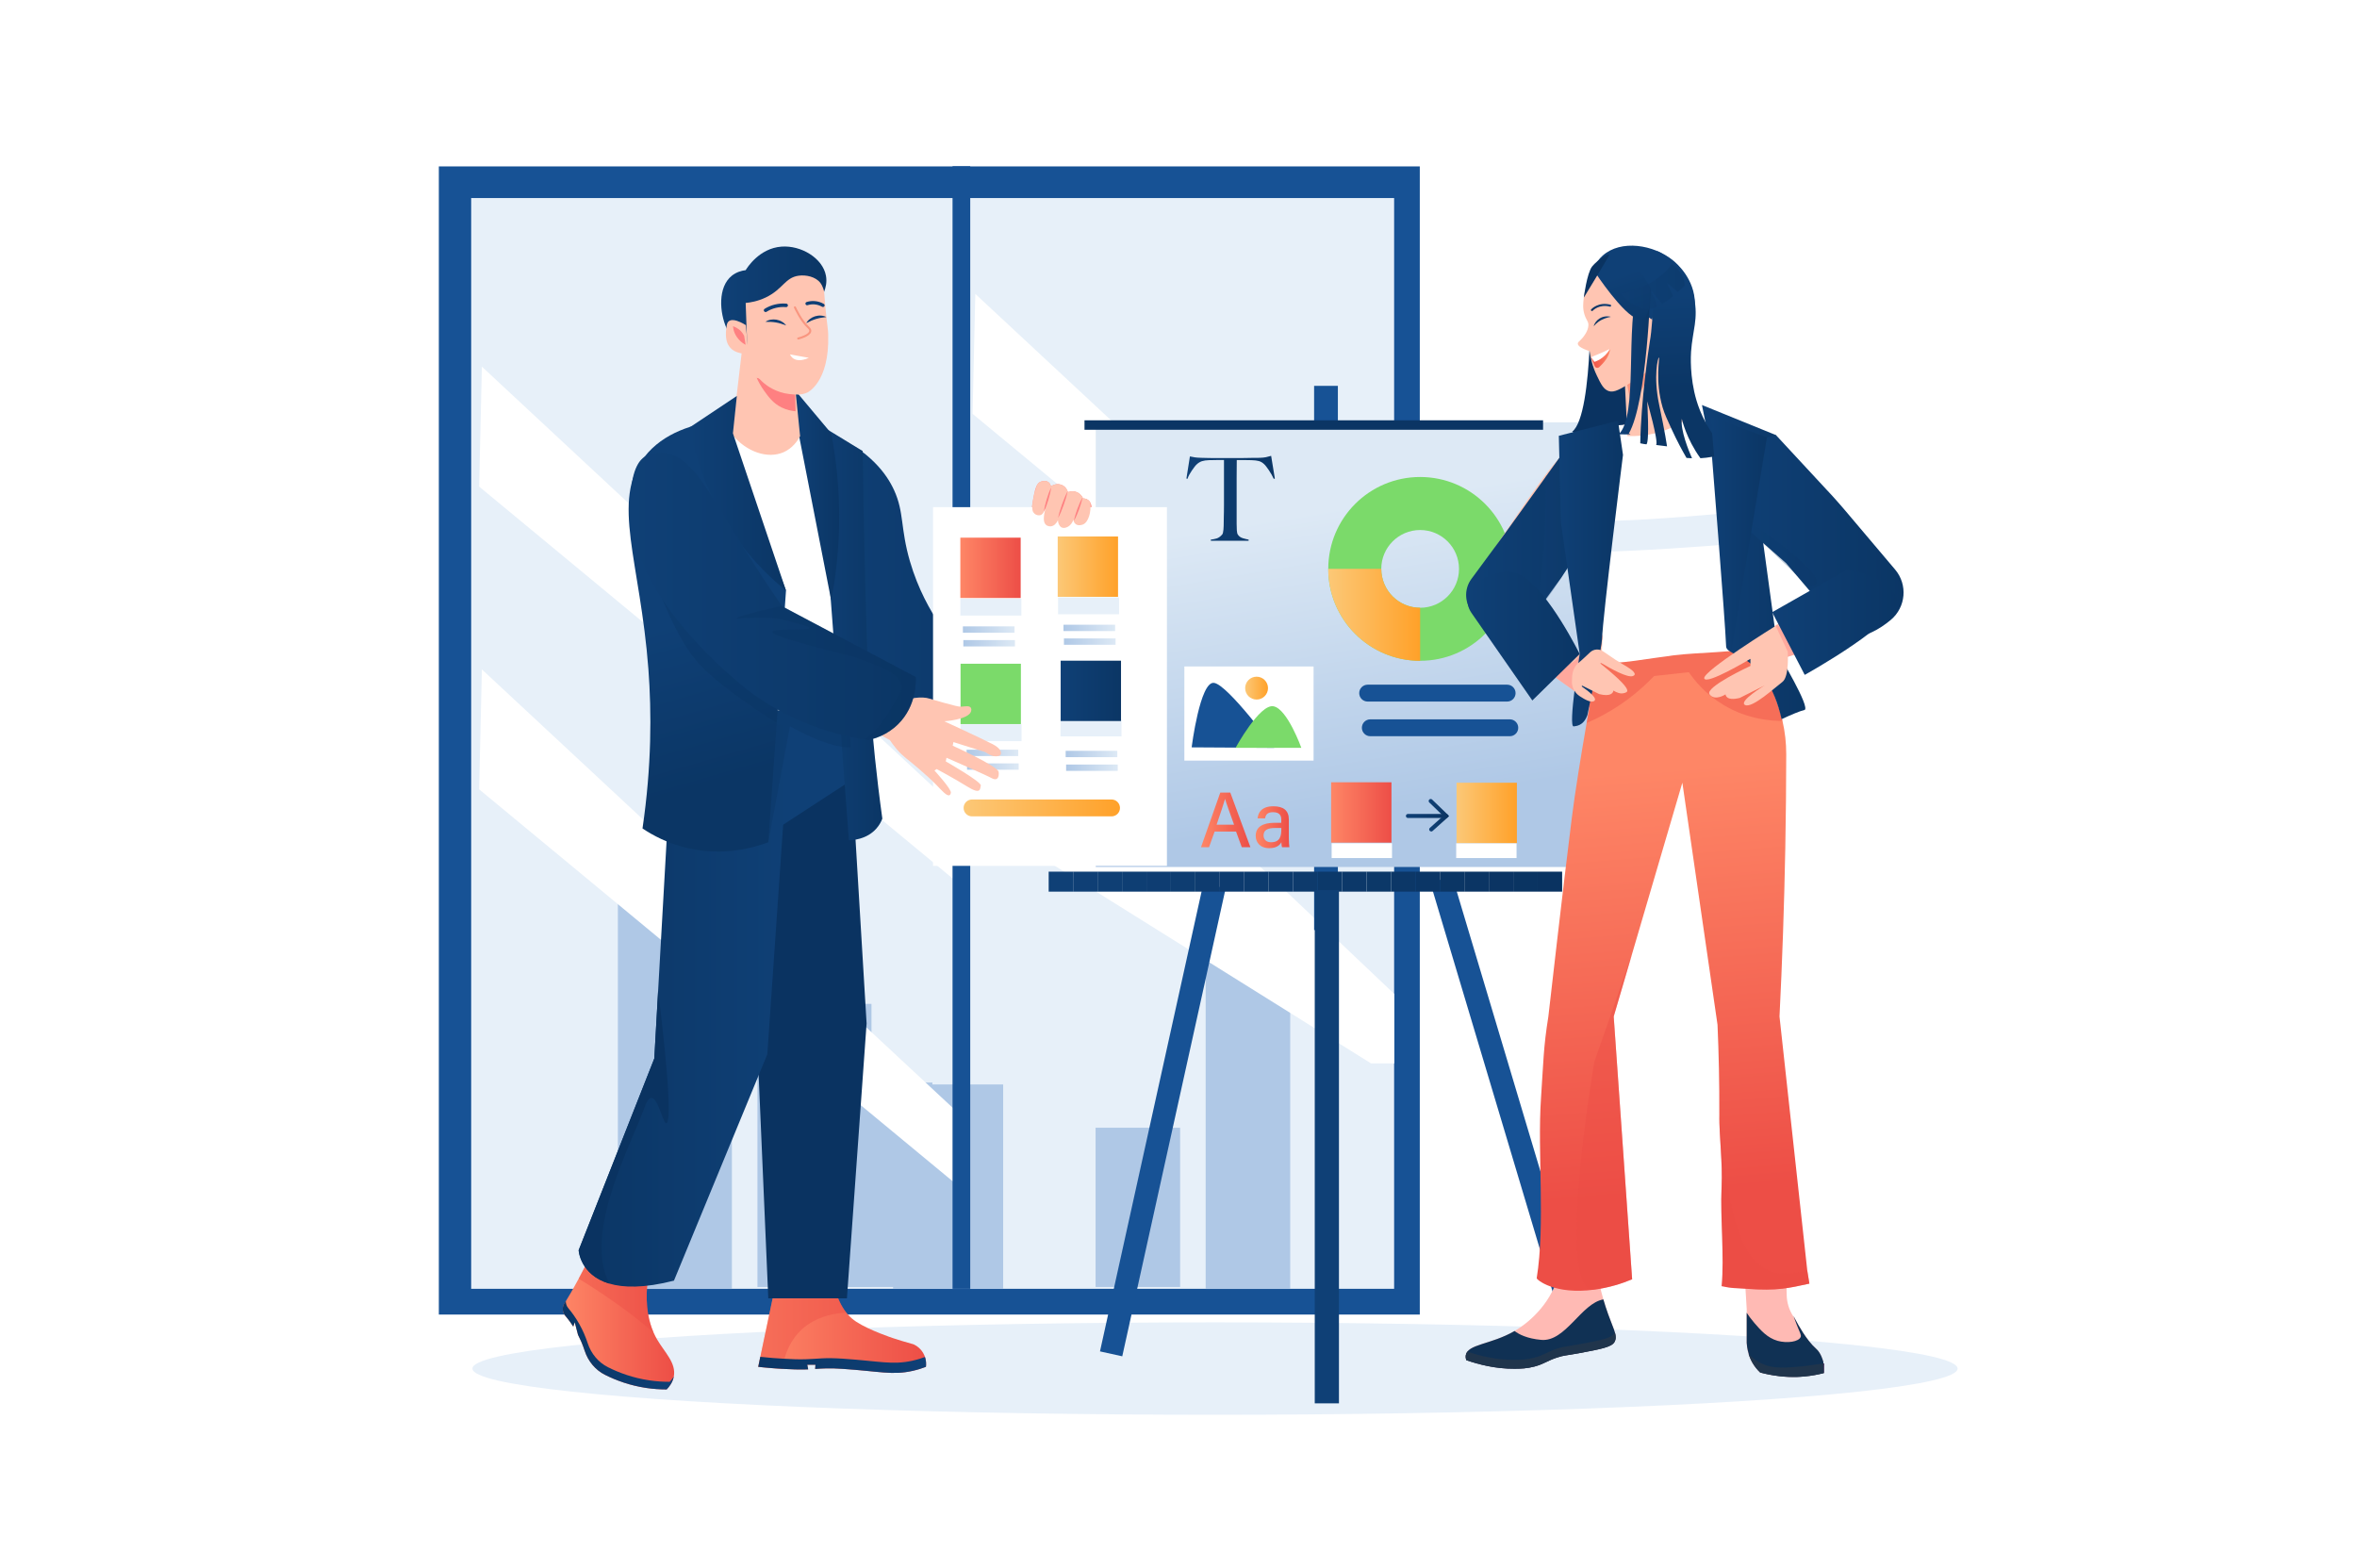 <svg xmlns="http://www.w3.org/2000/svg" xmlns:xlink="http://www.w3.org/1999/xlink" viewBox="0 0 1159 771"><defs><style>      .cls-1 {        fill: #0c396a;      }      .cls-1, .cls-2, .cls-3, .cls-4, .cls-5, .cls-6, .cls-7, .cls-8, .cls-9, .cls-10, .cls-11, .cls-12, .cls-13, .cls-14, .cls-15, .cls-16, .cls-17, .cls-18, .cls-19, .cls-20, .cls-21, .cls-22, .cls-23, .cls-24, .cls-25, .cls-26, .cls-27, .cls-28, .cls-29, .cls-30, .cls-31, .cls-32, .cls-33, .cls-34, .cls-35, .cls-36, .cls-37, .cls-38, .cls-39, .cls-40, .cls-41, .cls-42, .cls-43, .cls-44, .cls-45, .cls-46, .cls-47, .cls-48, .cls-49, .cls-50, .cls-51, .cls-52, .cls-53, .cls-54, .cls-55, .cls-56, .cls-57, .cls-58, .cls-59, .cls-60, .cls-61, .cls-62, .cls-63, .cls-64, .cls-65, .cls-66, .cls-67, .cls-68, .cls-69, .cls-70, .cls-71, .cls-72, .cls-73, .cls-74, .cls-75, .cls-76, .cls-77, .cls-78, .cls-79, .cls-80, .cls-81, .cls-82, .cls-83, .cls-84, .cls-85, .cls-86 {        stroke-width: 0px;      }      .cls-2 {        fill: #0b3666;      }      .cls-87 {        clip-path: url(#clippath);      }      .cls-3 {        fill: none;      }      .cls-4 {        fill: #0b3463;      }      .cls-5 {        fill: #f99680;      }      .cls-6 {        fill: url(#linear-gradient);      }      .cls-7 {        fill: #0b3564;      }      .cls-8 {        fill: #0e3e73;      }      .cls-9 {        fill: #0c3869;      }      .cls-10 {        fill: url(#linear-gradient-38);      }      .cls-11 {        fill: url(#linear-gradient-33);      }      .cls-12 {        fill: url(#linear-gradient-29);      }      .cls-13 {        fill: url(#linear-gradient-32);      }      .cls-14 {        fill: url(#linear-gradient-30);      }      .cls-15 {        fill: url(#linear-gradient-31);      }      .cls-16 {        fill: url(#linear-gradient-36);      }      .cls-17 {        fill: url(#linear-gradient-39);      }      .cls-18 {        fill: url(#linear-gradient-34);      }      .cls-19 {        fill: url(#linear-gradient-37);      }      .cls-20 {        fill: url(#linear-gradient-35);      }      .cls-21 {        fill: url(#linear-gradient-28);      }      .cls-22 {        fill: url(#linear-gradient-25);      }      .cls-23 {        fill: url(#linear-gradient-11);      }      .cls-24 {        fill: url(#linear-gradient-12);      }      .cls-25 {        fill: url(#linear-gradient-13);      }      .cls-26 {        fill: url(#linear-gradient-10);      }      .cls-27 {        fill: url(#linear-gradient-17);      }      .cls-28 {        fill: url(#linear-gradient-19);      }      .cls-29 {        fill: url(#linear-gradient-15);      }      .cls-30 {        fill: url(#linear-gradient-23);      }      .cls-31 {        fill: url(#linear-gradient-21);      }      .cls-32 {        fill: url(#linear-gradient-18);      }      .cls-33 {        fill: url(#linear-gradient-14);      }      .cls-34 {        fill: url(#linear-gradient-22);      }      .cls-35 {        fill: url(#linear-gradient-20);      }      .cls-36 {        fill: url(#linear-gradient-27);      }      .cls-37 {        fill: url(#linear-gradient-24);      }      .cls-38 {        fill: url(#linear-gradient-26);      }      .cls-39 {        fill: url(#linear-gradient-46);      }      .cls-40 {        fill: url(#linear-gradient-44);      }      .cls-41 {        fill: url(#linear-gradient-48);      }      .cls-42 {        fill: url(#linear-gradient-49);      }      .cls-43 {        fill: url(#linear-gradient-47);      }      .cls-44 {        fill: url(#linear-gradient-42);      }      .cls-45 {        fill: url(#linear-gradient-43);      }      .cls-46 {        fill: url(#linear-gradient-40);      }      .cls-47 {        fill: url(#linear-gradient-41);      }      .cls-48 {        fill: url(#linear-gradient-51);      }      .cls-49 {        fill: url(#linear-gradient-52);      }      .cls-50 {        fill: url(#linear-gradient-50);      }      .cls-51 {        fill: #702f6e;      }      .cls-52 {        fill: #ffc5b2;      }      .cls-53 {        fill: #0d3b6e;      }      .cls-54 {        fill: #0a3462;      }      .cls-55 {        fill: #0a3361;      }      .cls-56 {        fill: #0e3d71;      }      .cls-57 {        fill: #175295;      }      .cls-58 {        fill: #0b3665;      }      .cls-59 {        fill: #afc8e6;      }      .cls-60 {        fill: #0d3b6f;      }      .cls-88 {        clip-path: url(#clippath-1);      }      .cls-89 {        clip-path: url(#clippath-4);      }      .cls-90 {        clip-path: url(#clippath-3);      }      .cls-91 {        clip-path: url(#clippath-2);      }      .cls-92 {        clip-path: url(#clippath-8);      }      .cls-93 {        clip-path: url(#clippath-6);      }      .cls-94 {        clip-path: url(#clippath-5);      }      .cls-95 {        clip-path: url(#clippath-9);      }      .cls-61 {        fill: #ec4b45;      }      .cls-62 {        fill: #712e6f;      }      .cls-96 {        clip-path: url(#clippath-12);      }      .cls-97 {        clip-path: url(#clippath-10);      }      .cls-98 {        clip-path: url(#clippath-11);      }      .cls-63 {        fill: #103154;      }      .cls-64 {        fill: #0f4076;      }      .cls-65 {        fill: #ffbab4;      }      .cls-99 {        opacity: .42;      }      .cls-100 {        opacity: .38;      }      .cls-101 {        mix-blend-mode: screen;        opacity: .44;      }      .cls-66 {        fill: #0e3d72;      }      .cls-67 {        fill: #0c3767;      }      .cls-68 {        fill: #0c3868;      }      .cls-69 {        fill: #20354c;      }      .cls-70 {        fill: url(#linear-gradient-4);      }      .cls-71 {        fill: url(#linear-gradient-2);      }      .cls-72 {        fill: url(#linear-gradient-3);      }      .cls-73 {        fill: url(#linear-gradient-8);      }      .cls-74 {        fill: url(#linear-gradient-9);      }      .cls-75 {        fill: url(#linear-gradient-7);      }      .cls-76 {        fill: url(#linear-gradient-5);      }      .cls-77 {        fill: url(#linear-gradient-6);      }      .cls-78 {        fill: #0f3f75;      }      .cls-102 {        fill: url(#linear-gradient-45);      }      .cls-103 {        fill: url(#linear-gradient-16);      }      .cls-104 {        isolation: isolate;      }      .cls-79 {        fill: #0f3f74;      }      .cls-80 {        fill: #0d3a6d;      }      .cls-81 {        fill: #7bda6a;      }      .cls-82 {        fill: #e7f0f9;      }      .cls-105 {        opacity: .26;      }      .cls-105, .cls-106, .cls-107 {        mix-blend-mode: multiply;      }      .cls-83 {        fill: #fff;      }      .cls-84 {        fill: #0e3c70;      }      .cls-85 {        fill: #fe8081;      }      .cls-106 {        opacity: .35;      }      .cls-107 {        opacity: .41;      }      .cls-86 {        fill: #0d3a6c;      }    </style><clipPath id="clippath"><polygon class="cls-3" points="235.61 239.25 468.84 432.26 470.18 397.41 236.95 180.27 235.61 239.25"></polygon></clipPath><clipPath id="clippath-1"><polygon class="cls-3" points="235.61 388.11 468.84 581.13 470.18 546.28 236.95 329.13 235.61 388.11"></polygon></clipPath><clipPath id="clippath-2"><polygon class="cls-3" points="478.24 203.48 711.47 396.5 712.81 361.65 479.58 144.5 478.24 203.48"></polygon></clipPath><clipPath id="clippath-3"><polygon class="cls-3" points="478.79 400.79 701.58 539.98 702.92 505.13 479.58 293.37 478.79 400.79"></polygon></clipPath><clipPath id="clippath-4"><rect class="cls-3" x="515.66" y="428.59" width="252.5" height="9.82"></rect></clipPath><linearGradient id="linear-gradient" x1="674.23" y1="398.49" x2="649.64" y2="250.91" gradientUnits="userSpaceOnUse"><stop offset="0" stop-color="#afc8e6"></stop><stop offset="1" stop-color="#dde9f5"></stop></linearGradient><linearGradient id="linear-gradient-2" x1="691.32" y1="401.2" x2="712.13" y2="401.2" gradientUnits="userSpaceOnUse"><stop offset="0" stop-color="#0f4076"></stop><stop offset="1" stop-color="#0a3361"></stop></linearGradient><linearGradient id="linear-gradient-3" x1="702.51" y1="400.82" x2="712.6" y2="400.82" xlink:href="#linear-gradient-2"></linearGradient><linearGradient id="linear-gradient-4" x1="583.4" y1="245.02" x2="626.87" y2="245.02" gradientUnits="userSpaceOnUse"><stop offset="0" stop-color="#0f4076"></stop><stop offset="1" stop-color="#0b3665"></stop></linearGradient><linearGradient id="linear-gradient-5" x1="653.14" y1="302.31" x2="698.32" y2="302.31" gradientUnits="userSpaceOnUse"><stop offset="0" stop-color="#fcc877"></stop><stop offset="1" stop-color="#ffa129"></stop></linearGradient><linearGradient id="linear-gradient-6" x1="590.57" y1="403.14" x2="614.86" y2="403.14" gradientUnits="userSpaceOnUse"><stop offset="0" stop-color="#fe8666"></stop><stop offset="1" stop-color="#ed4e47"></stop></linearGradient><linearGradient id="linear-gradient-7" x1="617.46" y1="406.73" x2="634.02" y2="406.73" xlink:href="#linear-gradient-6"></linearGradient><linearGradient id="linear-gradient-8" x1="654.55" y1="399.47" x2="684.22" y2="399.47" xlink:href="#linear-gradient-6"></linearGradient><linearGradient id="linear-gradient-9" x1="716.22" y1="399.69" x2="745.89" y2="399.69" xlink:href="#linear-gradient-5"></linearGradient><linearGradient id="linear-gradient-10" x1="612.27" y1="338.34" x2="623.51" y2="338.34" xlink:href="#linear-gradient-5"></linearGradient><linearGradient id="linear-gradient-11" x1="394.23" y1="287.97" x2="525.02" y2="287.97" xlink:href="#linear-gradient-4"></linearGradient><linearGradient id="linear-gradient-12" x1="372.83" y1="653.44" x2="455.39" y2="653.44" gradientUnits="userSpaceOnUse"><stop offset="0" stop-color="#fe8666"></stop><stop offset="1" stop-color="#ed4e46"></stop></linearGradient><linearGradient id="linear-gradient-13" x1="372.83" y1="671.09" x2="455.39" y2="671.09" gradientUnits="userSpaceOnUse"><stop offset="0" stop-color="#0b3665"></stop><stop offset="1" stop-color="#0f4076"></stop></linearGradient><clipPath id="clippath-5"><path class="cls-3" d="M417.43,358.74l8.7,144.48-9.67,135.16h-38.67c-1.93-44.74-3.87-89.48-5.8-134.23-7.41-42.88-14.82-85.76-22.23-128.63l67.67-16.78Z"></path></clipPath><clipPath id="clippath-6"><path class="cls-3" d="M419.37,383.18c-11.42,7.43-22.84,14.88-34.27,22.32-.43.27-.86.55-1.29.83-2,1.31-4.01,2.61-6.01,3.92-7.73-6.66-18.94-17.96-28.03-34.8-4.74-8.77-7.95-17.27-10.12-24.98-2.88-10.23-3.95-19.06-4.38-25.29,26.75-.32,53.48-.65,80.23-.97.95,14.43,1.89,28.86,2.84,43.3.34,5.22.69,10.45,1.02,15.67Z"></path></clipPath><linearGradient id="linear-gradient-14" x1="276.74" y1="652.55" x2="331.51" y2="652.55" xlink:href="#linear-gradient-12"></linearGradient><linearGradient id="linear-gradient-15" x1="276.74" y1="661.43" x2="331.32" y2="661.43" xlink:href="#linear-gradient-13"></linearGradient><linearGradient id="linear-gradient-16" x1="401.97" y1="310.68" x2="433.87" y2="310.68" xlink:href="#linear-gradient-4"></linearGradient><linearGradient id="linear-gradient-17" x1="284.54" y1="490.98" x2="388.43" y2="490.98" xlink:href="#linear-gradient-13"></linearGradient><clipPath id="clippath-8"><path class="cls-3" d="M418.34,367.51c-4.59.12-13.72-1.43-29.91-10.43-3.54,19.01-7.09,38.02-10.63,57.03-16.43-1.61-32.87-3.22-49.3-4.83.97-19.98,1.93-39.95,2.9-59.93,1.29-8.06,2.58-16.11,3.87-24.17,26.75-.32,53.48-.65,80.23-.97.95,14.43,1.89,28.86,2.84,43.3Z"></path></clipPath><linearGradient id="linear-gradient-18" x1="338.3" y1="304.22" x2="360.97" y2="382.58" xlink:href="#linear-gradient-4"></linearGradient><linearGradient id="linear-gradient-19" x1="390.97" y1="243.54" x2="412.64" y2="243.54" xlink:href="#linear-gradient-4"></linearGradient><linearGradient id="linear-gradient-20" x1="524.02" y1="370.73" x2="549.4" y2="370.73" xlink:href="#linear-gradient"></linearGradient><linearGradient id="linear-gradient-21" x1="524.24" y1="377.46" x2="549.62" y2="377.46" xlink:href="#linear-gradient"></linearGradient><linearGradient id="linear-gradient-22" x1="475.31" y1="370.17" x2="500.69" y2="370.17" xlink:href="#linear-gradient"></linearGradient><linearGradient id="linear-gradient-23" x1="475.53" y1="376.91" x2="500.91" y2="376.91" xlink:href="#linear-gradient"></linearGradient><linearGradient id="linear-gradient-24" x1="473.48" y1="309.54" x2="498.87" y2="309.54" xlink:href="#linear-gradient"></linearGradient><linearGradient id="linear-gradient-25" x1="473.7" y1="316.28" x2="499.09" y2="316.28" xlink:href="#linear-gradient"></linearGradient><linearGradient id="linear-gradient-26" x1="522.95" y1="308.73" x2="548.33" y2="308.73" xlink:href="#linear-gradient"></linearGradient><linearGradient id="linear-gradient-27" x1="523.17" y1="315.47" x2="548.56" y2="315.47" xlink:href="#linear-gradient"></linearGradient><linearGradient id="linear-gradient-28" x1="354.62" y1="146.35" x2="406.35" y2="146.35" xlink:href="#linear-gradient-4"></linearGradient><linearGradient id="linear-gradient-29" x1="339.13" y1="242.53" x2="386.5" y2="242.53" xlink:href="#linear-gradient-4"></linearGradient><clipPath id="clippath-9"><path class="cls-3" d="M383.65,330.91c-.57,8.15-1.14,16.29-1.72,24.44-13.36-8.34-32.48-21.33-40.86-32.1-13.32-17.13-23.84-52.05-24.16-53.14,4.35,10.74,45.52,44.1,66.74,60.8Z"></path></clipPath><linearGradient id="linear-gradient-30" x1="310.11" y1="293.21" x2="450.33" y2="293.21" xlink:href="#linear-gradient-4"></linearGradient><clipPath id="clippath-10"><path class="cls-3" d="M441.6,356.11c-5.41,5.34-11.58,7.1-14.5,7.73-.63-.09-1.28-.18-1.93-.28,8.33-5.75,12.7-14.7,17.4-22.92.39-.68.81-1.77.74-3.16-.3-6.19-11.51-10.25-20.07-13.28-5.79-2.05-7.97-2.34-17.4-4.83-12.15-3.21-26.37-6.96-26.1-8.7.29-1.93,18.26-.53,18.37-1.93.03-.39-1.3-.78-1.93-.97-8.21-2.39-12.31-3.66-16.43-3.87-10.85-.54-17.29.57-17.4,0-.08-.45,3.79-1.83,22.06-6.04.06.08.12.16.17.24,21.91,11.6,43.82,23.2,65.73,34.8.1,2.06.5,14.13-8.7,23.2Z"></path></clipPath><linearGradient id="linear-gradient-31" x1="472.22" y1="279.19" x2="501.89" y2="279.19" xlink:href="#linear-gradient-6"></linearGradient><linearGradient id="linear-gradient-32" x1="520.1" y1="278.62" x2="549.77" y2="278.62" xlink:href="#linear-gradient-5"></linearGradient><linearGradient id="linear-gradient-33" x1="521.56" y1="339.69" x2="551.22" y2="339.69" xlink:href="#linear-gradient-4"></linearGradient><linearGradient id="linear-gradient-34" x1="473.83" y1="397.25" x2="550.72" y2="397.25" xlink:href="#linear-gradient-5"></linearGradient><linearGradient id="linear-gradient-35" x1="720.94" y1="268.69" x2="792.49" y2="268.69" xlink:href="#linear-gradient-4"></linearGradient><linearGradient id="linear-gradient-36" x1="752.97" y1="263.66" x2="792.49" y2="263.66" xlink:href="#linear-gradient-4"></linearGradient><linearGradient id="linear-gradient-37" x1="824.1" y1="586.31" x2="807.35" y2="378.87" gradientUnits="userSpaceOnUse"><stop offset="0" stop-color="#ed4e46"></stop><stop offset="1" stop-color="#fe8666"></stop></linearGradient><clipPath id="clippath-11"><path class="cls-3" d="M896.85,670.37v4.72s-.05,0-.08.02l-.14-4.72s.09,0,.13-.02c.03,0,.06,0,.09,0Z"></path></clipPath><clipPath id="clippath-12"><path class="cls-3" d="M782.05,134.56s1.99,69.17-8.93,77.67c0,0,5.38,5.8,20.08-.58,0,0,8.9,7.01,8.41-10.1,0,0,.24.17-4.69,9.99,0,0,21.35,10.06,35.03-5.96,0,0-25.19-65.78-30.44-67.12-5.25-1.34-19.47-3.91-19.47-3.91Z"></path></clipPath><linearGradient id="linear-gradient-38" x1="766.52" y1="282.03" x2="798.07" y2="282.03" xlink:href="#linear-gradient-4"></linearGradient><linearGradient id="linear-gradient-39" x1="836.9" y1="276.37" x2="887.73" y2="276.37" xlink:href="#linear-gradient-4"></linearGradient><linearGradient id="linear-gradient-40" x1="812.22" y1="172.84" x2="821.31" y2="228.14" xlink:href="#linear-gradient-4"></linearGradient><linearGradient id="linear-gradient-41" x1="783.67" y1="157.98" x2="792.12" y2="157.98" gradientUnits="userSpaceOnUse"><stop offset="0" stop-color="#0a3361"></stop><stop offset="1" stop-color="#0f4076"></stop></linearGradient><linearGradient id="linear-gradient-42" x1="795.93" y1="176.4" x2="811.6" y2="176.4" xlink:href="#linear-gradient-4"></linearGradient><linearGradient id="linear-gradient-43" x1="847.7" y1="263.7" x2="936.03" y2="263.7" xlink:href="#linear-gradient-4"></linearGradient><linearGradient id="linear-gradient-44" x1="851.14" y1="269.8" x2="893.27" y2="269.8" xlink:href="#linear-gradient-4"></linearGradient><linearGradient id="linear-gradient-45" x1="824.51" y1="145" x2="826.67" y2="190.7" xlink:href="#linear-gradient-4"></linearGradient><linearGradient id="linear-gradient-46" x1="841.3" y1="262.4" x2="868.85" y2="262.4" xlink:href="#linear-gradient-4"></linearGradient><linearGradient id="linear-gradient-47" x1="797.08" y1="135.07" x2="808.01" y2="167.54" xlink:href="#linear-gradient-4"></linearGradient><linearGradient id="linear-gradient-48" x1="782.31" y1="151.18" x2="792.25" y2="151.18" xlink:href="#linear-gradient-41"></linearGradient><linearGradient id="linear-gradient-49" x1="796.99" y1="140.9" x2="828.37" y2="140.9" xlink:href="#linear-gradient-4"></linearGradient><linearGradient id="linear-gradient-50" x1="782.36" y1="176.18" x2="791.67" y2="176.18" xlink:href="#linear-gradient-37"></linearGradient><linearGradient id="linear-gradient-51" x1="721.59" y1="312.78" x2="776.78" y2="312.78" xlink:href="#linear-gradient-4"></linearGradient><linearGradient id="linear-gradient-52" x1="871.43" y1="306.08" x2="932.98" y2="306.08" xlink:href="#linear-gradient-4"></linearGradient></defs><g class="cls-104"><g id="Layer_1" data-name="Layer 1"><g id="Background"><rect class="cls-83" width="1159" height="771"></rect></g><g id="shadow"><ellipse class="cls-82" cx="597.45" cy="672.91" rx="365.15" ry="22.72"></ellipse></g><g id="window"><rect class="cls-57" x="215.79" y="81.82" width="482.36" height="564.53"></rect><rect class="cls-82" x="231.69" y="97.38" width="453.84" height="536.31"></rect><rect class="cls-59" x="303.83" y="422.06" width="56.07" height="211.7"></rect><rect class="cls-59" x="372.46" y="493.59" width="56.07" height="139.2"></rect><rect class="cls-59" x="439.16" y="533.22" width="54.13" height="100.53"></rect><rect class="cls-59" x="538.73" y="554.49" width="41.57" height="78.3"></rect><rect class="cls-59" x="592.86" y="462.66" width="41.57" height="171.1"></rect><rect class="cls-59" x="404.36" y="532.26" width="54.13" height="100.53"></rect><g class="cls-87"><path class="cls-83" d="M235.61,180.27v252-252Z"></path><rect class="cls-83" x="235.61" y="180.27" width="234.57" height="252"></rect><rect class="cls-83" x="470.18" y="180.27" width="0" height="252"></rect></g><g class="cls-88"><path class="cls-83" d="M235.61,329.13v252-252Z"></path><rect class="cls-83" x="235.61" y="329.13" width="234.57" height="252"></rect><rect class="cls-83" x="470.18" y="329.13" width="0" height="252"></rect></g><g class="cls-91"><path class="cls-83" d="M478.24,144.5v252-252Z"></path><rect class="cls-83" x="470.79" y="143.88" width="234.57" height="252"></rect><rect class="cls-83" x="712.81" y="144.5" width="0" height="252"></rect></g><g class="cls-90"><path class="cls-83" d="M478.79,293.37v252-252Z"></path><rect class="cls-83" x="451.59" y="270.84" width="234.01" height="252"></rect><rect class="cls-83" x="712.81" y="293.37" width="0" height="252"></rect></g><rect class="cls-57" x="468.39" y="81.73" width="8.7" height="551.96"></rect></g><g id="easel"><rect class="cls-57" x="646.18" y="189.72" width="11.69" height="267.59"></rect><rect class="cls-57" x="566.16" y="432.79" width="11.22" height="235.67" transform="translate(132.29 -110.41) rotate(12.46)"></rect><rect class="cls-57" x="736.83" y="427.55" width="11.22" height="235.67" transform="translate(-125.11 235.53) rotate(-16.65)"></rect><g class="cls-89"><path class="cls-64" d="M515.66,428.59v9.82-9.82Z"></path><rect class="cls-64" x="515.66" y="428.59" width="12.02" height="9.82"></rect><rect class="cls-78" x="527.68" y="428.59" width="12.02" height="9.82"></rect><rect class="cls-79" x="539.7" y="428.59" width="12.02" height="9.82"></rect><rect class="cls-8" x="551.73" y="428.59" width="12.02" height="9.82"></rect><rect class="cls-66" x="563.75" y="428.59" width="12.02" height="9.82"></rect><rect class="cls-56" x="575.77" y="428.59" width="12.02" height="9.82"></rect><rect class="cls-84" x="587.8" y="428.59" width="12.02" height="9.82"></rect><rect class="cls-60" x="599.82" y="428.59" width="12.02" height="9.82"></rect><rect class="cls-53" x="611.85" y="428.59" width="12.02" height="9.82"></rect><rect class="cls-80" x="623.87" y="428.59" width="12.02" height="9.82"></rect><rect class="cls-86" x="635.89" y="428.59" width="12.02" height="9.82"></rect><rect class="cls-1" x="647.92" y="428.59" width="12.02" height="9.82"></rect><rect class="cls-9" x="659.94" y="428.59" width="12.02" height="9.82"></rect><rect class="cls-68" x="671.97" y="428.59" width="12.02" height="9.82"></rect><rect class="cls-67" x="683.99" y="428.59" width="12.02" height="9.82"></rect><rect class="cls-2" x="696.01" y="428.59" width="12.02" height="9.82"></rect><rect class="cls-58" x="708.04" y="428.59" width="12.02" height="9.82"></rect><rect class="cls-7" x="720.06" y="428.59" width="12.02" height="9.82"></rect><rect class="cls-4" x="732.09" y="428.59" width="12.02" height="9.82"></rect><rect class="cls-54" x="744.11" y="428.59" width="12.02" height="9.82"></rect><rect class="cls-55" x="756.13" y="428.59" width="12.02" height="9.82"></rect><path class="cls-55" d="M768.16,438.4v-9.82,9.82Z"></path></g><rect class="cls-6" x="538.81" y="207.65" width="243.67" height="218.64"></rect><g><path class="cls-71" d="M711.13,402.2h-18.81c-.55,0-1-.45-1-1s.45-1,1-1h18.81c.55,0,1,.45,1,1s-.45,1-1,1Z"></path><path class="cls-72" d="M703.76,408.81c-.27,0-.55-.11-.74-.33-.37-.41-.33-1.04.08-1.41l6.57-5.89-6.85-6.62c-.4-.38-.41-1.02-.02-1.41.38-.4,1.02-.41,1.41-.02l8.4,8.12-8.17,7.33c-.19.17-.43.26-.67.26Z"></path></g><path class="cls-70" d="M626.35,235.47c-.31-.69-.67-1.4-1.09-2.14-.42-.74-.85-1.44-1.29-2.09-.44-.65-.87-1.25-1.29-1.8-.42-.55-.78-.96-1.09-1.23-.8-.76-1.67-1.27-2.6-1.52-.93-.25-2.13-.39-3.57-.43-.73,0-1.35,0-1.89-.03-.53-.02-1.07-.03-1.6-.03h-3.78c0,.95,0,2.25-.03,3.89-.02,1.64-.03,3.36-.03,5.15v22.36c0,1.11.03,2.16.09,3.17.06,1.01.24,1.73.54,2.14.57.84,1.38,1.41,2.43,1.72,1.05.31,1.99.53,2.83.69v.57h-18.59v-.57c.99-.11,1.94-.3,2.86-.57.91-.27,1.81-.9,2.69-1.89.19-.19.33-.51.43-.94.09-.44.17-.93.23-1.49.06-.55.09-1.15.11-1.8.02-.65.03-1.28.03-1.89,0-.53,0-1.24.03-2.12.02-.88.04-1.85.06-2.92.02-1.07.03-2.17.03-3.32v-22.19h-3.78c-.5,0-1.02,0-1.57.03-.55.02-1.19.03-1.92.03-1.45.04-2.64.21-3.57.51-.93.31-1.8.84-2.6,1.6-.31.27-.66.67-1.06,1.2-.4.53-.82,1.12-1.26,1.74-.44.63-.86,1.31-1.26,2.03-.4.73-.71,1.43-.94,2.12l-.51-.17,1.72-10.87c.88.19,1.69.34,2.43.46.74.11,1.82.19,3.23.23,1.45.04,2.75.07,3.89.09,1.14.02,2.25.03,3.32.03h10.87c1.14,0,2.25,0,3.32-.03,1.07-.02,2.17-.04,3.32-.06,1.14-.02,2.44-.03,3.89-.03,1.26-.04,2.3-.14,3.12-.31.82-.17,1.67-.39,2.55-.66l1.83,11.15-.51.17Z"></path><path class="cls-81" d="M698.32,234.53c-24.95,0-45.18,20.23-45.18,45.18s20.23,45.19,45.18,45.19,45.19-20.23,45.19-45.19-20.23-45.18-45.19-45.18ZM698.32,298.83c-10.55,0-19.11-8.55-19.11-19.11s8.56-19.11,19.11-19.11,19.11,8.55,19.11,19.11-8.55,19.11-19.11,19.11Z"></path><path class="cls-76" d="M698.32,298.83c-10.55,0-19.11-8.55-19.11-19.11h-26.07c0,24.96,20.23,45.19,45.18,45.19v-26.08Z"></path><rect class="cls-83" x="582.38" y="327.69" width="63.54" height="46.29"></rect><path class="cls-57" d="M741.1,344.95h-68.59c-2.29,0-4.15-1.86-4.15-4.15h0c0-2.29,1.86-4.15,4.15-4.15h68.59c2.29,0,4.15,1.86,4.15,4.15h0c0,2.29-1.86,4.15-4.15,4.15Z"></path><path class="cls-57" d="M742.41,361.99h-68.59c-2.29,0-4.15-1.86-4.15-4.15h0c0-2.29,1.86-4.15,4.15-4.15h68.59c2.29,0,4.15,1.86,4.15,4.15h0c0,2.29-1.86,4.15-4.15,4.15Z"></path><path class="cls-57" d="M626.56,367.71s-22.68-30.92-29.57-31.95c-6.89-1.03-11.03,31.7-11.03,31.7l40.6.24Z"></path><path class="cls-81" d="M626.28,347.28c-6.81-1.42-18.73,20.43-18.73,20.43h32.35s-6.81-19.01-13.62-20.43Z"></path><rect class="cls-83" x="654.81" y="414.61" width="29.68" height="7.28"></rect><rect class="cls-83" x="716.05" y="414.61" width="29.68" height="7.28"></rect><path class="cls-77" d="M597.25,408.86l-2.74,7.7h-3.95l9.48-26.85h4.93l9.88,26.85h-4.23l-2.83-7.7h-10.54ZM606.82,405.49c-2.43-6.79-3.81-10.52-4.4-12.63h-.04c-.66,2.35-2.19,6.82-4.15,12.63h8.58Z"></path><path class="cls-75" d="M633.75,412.12c0,1.81.16,3.9.27,4.45h-3.63c-.15-.43-.27-1.38-.31-2.45-.69,1.27-2.22,2.91-5.97,2.91-4.66,0-6.65-3.04-6.65-6.04,0-4.41,3.48-6.43,9.31-6.43h3.25v-1.58c0-1.67-.54-3.64-4-3.64-3.1,0-3.64,1.5-3.98,3.02h-3.65c.27-2.86,2.04-5.94,7.76-5.92,4.9.02,7.6,2,7.6,6.51v9.18ZM630.05,407.1h-3c-3.8,0-5.73,1.07-5.73,3.67,0,1.93,1.3,3.36,3.64,3.36,4.49,0,5.09-3.04,5.09-6.42v-.61Z"></path><rect class="cls-73" x="654.55" y="384.64" width="29.67" height="29.67"></rect><rect class="cls-74" x="716.22" y="384.86" width="29.67" height="29.67"></rect><circle class="cls-26" cx="617.89" cy="338.34" r="5.62"></circle><rect class="cls-7" x="533.28" y="206.66" width="225.49" height="4.65"></rect><rect class="cls-64" x="646.5" y="437.66" width="11.9" height="252.35"></rect></g><g id="man"><g><path class="cls-52" d="M525.1,242.04c.32-.14,2.22-.94,4.38-.04,1.32.54,2.12,1.47,2.59,2.18.27.43.42.77.47.9.66,0,1.59.12,2.41.7.48.33.85.77,1.14,1.28,1.47,2.62.71,7.33.05,11.06-.04.22-.08.43-.12.65-.38,2.02-.68,3.75-1.02,5.22-.41,1.79-.84,3.23-1.46,4.44-.19.37-.39.72-.61,1.05h0c-.38.58-.81,1.08-1.33,1.57-.61.57-1.25,1.05-1.9,1.45-4.82,2.93-10.64,1.82-11.68,1.62-.85-.16-2.81-.6-4.93-1.62-1.3-.62-2.67-1.47-3.88-2.61-1-.93-1.87-2.06-2.53-3.42,0-.02-.02-.04-.03-.06,0,0,0-.01,0-.02-.68-1.41-.96-2.97.17-12.47h0s0-.06,0-.1c.02-.21.05-.42.07-.63.68-5.5,1.29-9.14,1.92-11.56.34-1.27.67-2.2,1.03-2.89.58-1.13,1.19-1.61,1.88-1.88.18-.07,2.4-.9,3.87.25.79.62,1.05,1.56,1.14,2.08,1.78-1.27,4.06-1.48,5.84-.5,1.89,1.04,2.44,2.97,2.54,3.36Z"></path><path class="cls-52" d="M533.54,268.41c-1.71,2.57-13.09,19.25-15.57,22.1-3.68,4.23-7.37,7.59-10.67,10.2-1.07.01-6.65-.02-11.08-4.41-5.31-5.26-4.48-12.31-4.37-13.12,6.36-6.62,13.08-13.08,20.19-19.33.24-.21.48-.42.71-.63,3.82,6.36,16.96-1.18,20.78,5.18Z"></path><g class="cls-100"><path class="cls-85" d="M525.1,242.04c.32-.14,2.22-.94,4.38-.04,1.32.54,2.12,1.47,2.59,2.18.27.43.42.77.47.9.66,0,1.59.12,2.41.7.48.33.85.77,1.14,1.28,1.47,2.62.71,7.33.05,11.06-.16.06-.32.12-.49.17-18.75,5.93-26.04-.55-28.75-5.09.68-5.5,1.29-9.14,1.92-11.56.34-1.27.67-2.2,1.03-2.89.58-1.13,1.19-1.61,1.88-1.88.18-.07,2.4-.9,3.87.25.79.62,1.05,1.56,1.14,2.08,1.78-1.27,4.06-1.48,5.84-.5,1.89,1.04,2.44,2.97,2.54,3.36Z"></path></g><g class="cls-100"><path class="cls-85" d="M525.1,242.04c.33-.14,2.22-.94,4.38-.04,1.32.55,2.13,1.47,2.59,2.18.27.43.42.77.47.89.66,0,1.59.13,2.41.7,3.05,2.1,1.89,8.46,1.06,12.99-.82,4.5-1.36,7.46-2.47,9.66.09-5.7.17-12.23.12-15.15-.02-.85-.62-1.71-1.65-2.58-4.66-3.89-17.89-7.66-23.2-9.05.87-3.32,1.78-4.34,2.9-4.77.19-.07,2.4-.9,3.87.25.8.61,1.05,1.56,1.14,2.07,1.77-1.28,4.06-1.48,5.83-.5,1.9,1.05,2.44,2.98,2.54,3.36Z"></path></g><path class="cls-52" d="M522.79,275.95c-2.07,1.92-8.14-.46-11.77-3.4-.92-.74-3.61-4.07-8.96-10.69-1.28-1.58-2.01-2.49-3.32-3.57-3.55-2.93-6.59-3.15-6.53-4.14.06-1.01,3.28-2.22,6.55-1.94,4.62.39,4.96,3.39,10.49,4.34,1.15.2,2.81.35,4.82,1.39,0,0,1.52.81,2.86,2.13,3.29,3.24,8.7,13.25,5.86,15.88Z"></path></g><path class="cls-23" d="M525.02,298.98c0,.5-.07.93-.22,1.25,0,0,0,0,0,.02l-.35.44c-8.09,10.26-20.44,24.65-37.41,39.96-16.22,14.64-24.33,21.96-31.9,22.23-31.54,1.13-57.55-95.52-60.9-108.27,4.83-13.85,9.67-27.71,14.5-41.57,19.24,9.02,27.21,19.86,30.93,28.03,4.98,10.93,3.01,18.49,7.73,34.8,4.04,13.92,10.12,24.39,14.5,30.93,12.89-12.25,25.78-24.49,38.67-36.73,0,0,8.46,26.32,24.46,28.9Z"></path><g><path class="cls-24" d="M372.83,672.06c.81.09,1.61.18,2.38.25.86.09,1.71.17,2.52.24,1.1.1,2.15.18,3.15.25.48.04.96.07,1.41.1.92.06,1.78.12,2.58.16,4.69.25,7.34.39,11.11.29.49-.01.97-.03,1.43-.04l-.45-2.26h4.02l-.15,2s0,.04-.02.06c3.65-.24,6.99-.49,13.56-.05,18.19,1.22,24.39,3.19,34.26,1.01,2.8-.61,5.07-1.4,6.66-2.01,0-.13.03-.27.04-.4.02-.17.03-.34.04-.51.24-4.28-2.14-8.3-6.05-10.12l-.06-.03c-4.06-1.11-7.47-2.17-10.06-3.02,0,0-11.55-3.79-18.1-8.05-.67-.43-1.28-.9-1.28-.9-1.21-.93-2.46-2.1-3.68-3.65-2.33-2.96-4.57-7.24-6.1-13.56-9.72.67-19.44,1.34-29.16,2.01-2.34,11.1-4.68,22.19-7.01,33.3-.34,1.64-.69,3.28-1.04,4.92Z"></path><g class="cls-107"><path class="cls-61" d="M372.83,672.06c4.6.52,8.59.8,11.79,1,3.71-22.44,20.47-27.11,31.53-27.66-2.33-2.96-4.57-7.24-6.1-13.56-9.72.67-19.44,1.34-29.16,2.01-2.68,12.74-5.36,25.47-8.05,38.21Z"></path></g><path class="cls-25" d="M372.83,672.06c.81.09,1.61.18,2.38.25.86.09,1.71.17,2.52.24,1.1.1,2.15.18,3.15.25.48.04.96.07,1.41.1.92.06,1.78.12,2.58.16,4.69.25,7.34.39,11.11.29.49-.01.97-.03,1.43-.04l-.45-2.26h4.02l-.15,2s0,.04-.02.06c3.65-.24,6.99-.49,13.56-.05,18.19,1.22,24.39,3.19,34.26,1.01,2.8-.61,5.07-1.4,6.66-2.01,0-.13.03-.27.04-.4.02-.17.03-.34.04-.51.06-1.36-.13-2.69-.55-3.93-1.56.58-3.66,1.27-6.18,1.83-9.88,2.18-16.07.21-34.26-1.01-9.23-.62-12.09.13-18.38.29-3.77.1-6.43-.04-11.11-.29-3-.16-6.74-.43-11.01-.9h-.04l-1,4.92Z"></path></g><g class="cls-94"><polygon class="cls-55" points="349.77 361.37 388.16 358.74 426.13 358.74 426.13 638.38 349.77 638.38 349.77 361.37"></polygon></g><g class="cls-93"><polygon class="cls-64" points="367.15 410.25 335.27 404.15 335.27 324.21 419.37 324.21 419.37 410.25 367.15 410.25"></polygon></g><path class="cls-83" d="M330.43,349.35h87c2.38-3.94,5.33-9.84,6.77-17.4,1.83-9.58.7-17.3,0-19.33-3.31-9.67-5.32-32.73,0-90.87-6.17-4.37-26.37-17.52-55.1-16.43-27.55,1.04-46.16,14.54-52.2,19.33,1.6,20.13,3.52,40.77,5.8,61.87,2.33,21.51,4.92,42.46,7.73,62.83Z"></path><g><path class="cls-33" d="M277.95,646.92c.49.57.97,1.17,1.47,1.83.33.43.66.88.99,1.33.49.69.99,1.43,1.48,2.2l.71-2.14,1.62,6.17c.53,1.03,1.02,2.06,1.45,3.05.1.21.2.43.28.65.61,1.43,1.12,2.82,1.55,4.15,1.7,5.19,5.27,9.47,10.02,11.84,5.52,2.77,12.32,5.26,20.28,6.44,3.57.52,6.93.73,10.02.72,1.3-1.34,2.91-3.41,3.48-6.2,0-.03,0-.07.02-.1,1.3-6.69-4.53-11.93-8.21-18.27-.58-1-1.16-2.11-1.7-3.33-2.35-5.31-4.08-12.82-3.17-23.46l-30.16-9.81c-1.3,2.52-2.48,4.77-3.54,6.74-3.24,6.01-5.36,9.51-6.3,11.02-.14.21-.23.37-.33.51-.06.09-.1.15-.14.22-.08.11-.11.16-.11.16,0,.02-.02.03-.03.04-1.29,1.93-1.18,4.49.32,6.27Z"></path><path class="cls-29" d="M277.95,646.92c.49.57.97,1.17,1.47,1.83.33.43.66.88.99,1.33.49.69.99,1.43,1.48,2.2l.71-2.14,1.62,6.17c.53,1.03,1.02,2.06,1.45,3.05.1.22.2.43.28.65.61,1.43,1.12,2.82,1.55,4.15,1.7,5.19,5.27,9.47,10.02,11.84,5.52,2.77,12.32,5.26,20.28,6.44,3.57.52,6.93.73,10.02.72,1.3-1.34,2.91-3.41,3.48-6.2,0-.03,0-.07.02-.1-.64,1.04-1.37,1.88-2.02,2.56-3.09.01-6.45-.19-10.02-.72-7.97-1.18-14.76-3.67-20.28-6.44-4.75-2.37-8.32-6.65-10.02-11.84-.94-2.89-2.26-6.08-4.11-9.38-1.75-3.12-3.65-5.73-5.44-7.85-.84-1-1.23-2.23-1.2-3.46-.14.21-.23.37-.33.51-.06.09-.09.16-.14.22-.08.11-.11.16-.11.16,0,.02-.02.03-.03.04-1.29,1.93-1.18,4.49.32,6.27Z"></path><g class="cls-107"><path class="cls-61" d="M284.54,628.7c6.26,3.81,22.75,14.22,36.88,26.53-2.35-5.31-4.08-12.82-3.17-23.46l-30.16-9.81c-1.3,2.52-2.48,4.77-3.54,6.74Z"></path></g></g><path class="cls-103" d="M401.97,208.22c5.16,68.31,10.31,136.62,15.47,204.93,1.68-.03,8.74-.34,13.53-5.8,1.46-1.66,2.35-3.39,2.9-4.83-2.99-21.56-4.73-39.97-5.8-54.13-1.61-21.41-2.06-39.05-2.9-73.47-.51-21.18-.8-39.27-.97-53.17-7.41-4.51-14.82-9.02-22.23-13.53Z"></path><path class="cls-27" d="M388.43,357.08l-3.33,48.42-7.78,112.84-45.92,111.34c-14.8,3.78-24.93,3.51-31.86,1.42-14.35-4.3-15-16.37-15-16.37l37.2-94.29,1.88-33.35,3.86-68.26,3.92-69.49,8.25,1.12,48.79,6.61Z"></path><rect class="cls-83" x="458.8" y="249.36" width="115.01" height="176.37"></rect><path class="cls-52" d="M525.1,242.04c.32-.14,2.22-.94,4.38-.04,1.32.54,2.12,1.47,2.59,2.18.27.43.42.77.47.9.66,0,1.59.12,2.41.7.48.33.85.77,1.14,1.28.64,4.68-.93,9.72-3.51,10.8-.17.07-2.18.91-3.6-.13-.89-.65-1.12-1.72-1.19-2.17-1,3.22-4.04,4.53-5.66,3.83-1.04-.46-1.87-1.9-1.89-3.64-.79,1.72-2.03,2.85-3.4,3.02-.15.02-1.51.18-2.52-.73-1.59-1.43-1.13-4.41-.19-8.51-.13.38-.27.73-.39,1.05-.44,1.16-.95,2.29-2.03,2.67-.84.29-1.85.07-2.56-.36,0,0-.7-.43-1.18-1.25-.85-1.49-.17-6.48,1.87-12.9.58-1.13,1.19-1.61,1.88-1.88.18-.07,2.4-.9,3.87.25.79.62,1.05,1.56,1.14,2.08,1.78-1.27,4.06-1.48,5.84-.5,1.89,1.04,2.44,2.97,2.54,3.36Z"></path><path class="cls-85" d="M513.3,251.6c.27-2.09.79-4.1,1.38-6.1.61-1.99,1.28-3.96,2.22-5.85-.27,2.09-.79,4.11-1.38,6.1-.61,1.99-1.29,3.96-2.22,5.85Z"></path><path class="cls-85" d="M520.27,254.74c.46-2.32,1.18-4.54,1.95-6.75.8-2.2,1.66-4.37,2.77-6.45-.46,2.32-1.18,4.54-1.95,6.75-.8,2.2-1.66,4.37-2.77,6.45Z"></path><path class="cls-85" d="M528.08,256.08c.38-2.04,1.02-3.99,1.71-5.91.72-1.92,1.5-3.81,2.53-5.61-.38,2.04-1.02,3.99-1.71,5.91-.72,1.92-1.5,3.81-2.53,5.61Z"></path><g class="cls-106"><g class="cls-92"><polygon class="cls-55" points="330.83 414.11 328.5 411.99 328.5 324.21 418.34 324.21 418.34 414.11 330.83 414.11"></polygon></g></g><path class="cls-32" d="M386.5,290.38c-.95,13.51-1.9,27.02-2.85,40.53-.57,8.15-1.14,16.29-1.72,24.44-1.37,19.58-2.75,39.18-4.13,58.76-6.46,2.45-21.5,7.09-39.63,2.9-9.85-2.27-17.35-6.39-22.23-9.67,4.52-30.75,4.49-57.14,2.9-78.3-3.99-53.01-18.58-82.92-1.93-104.4,9.21-11.89,24.25-16.37,37.72-18.02l31.88,83.75Z"></path><path class="cls-28" d="M392.3,211.12l16.43,84.1c1.99-10.39,3.59-22.76,3.87-36.73.35-17.71-1.5-33.11-3.87-45.43-5.92-7.06-11.84-14.13-17.77-21.19.44,6.42.89,12.84,1.33,19.26Z"></path><g><rect class="cls-81" x="472.33" y="326.35" width="29.67" height="29.67"></rect><rect class="cls-82" x="472.32" y="356.12" width="30" height="8.29"></rect></g><rect class="cls-35" x="524.02" y="369.17" width="25.39" height="3.12"></rect><rect class="cls-31" x="524.24" y="375.91" width="25.39" height="3.12"></rect><rect class="cls-34" x="475.31" y="368.62" width="25.39" height="3.12"></rect><rect class="cls-30" x="475.53" y="375.35" width="25.39" height="3.12"></rect><rect class="cls-37" x="473.48" y="307.98" width="25.39" height="3.12"></rect><rect class="cls-22" x="473.7" y="314.72" width="25.39" height="3.12"></rect><rect class="cls-38" x="522.95" y="307.17" width="25.39" height="3.12"></rect><rect class="cls-36" x="523.17" y="313.91" width="25.39" height="3.12"></rect><path class="cls-52" d="M447.47,343.62c1.5-.36,3.71-.74,6.37-.65,2.69.09,3.37.71,10.38,2.61,4.85,1.32,7.28,1.97,8.47,1.89,1.77-.12,3.85-.62,4.64.44.51.68.23,1.68.19,1.82-1.23,4.18-13.18,4.91-13.18,4.91h0s17.93,8.25,23.85,11.3c3.78,1.95,4.48,4.04,3.81,5.16-.41.67-1.69.75-2.19.76-2.22.07-3.71-1.1-5.2-1.97-.54-.31-.26-.11-7.89-2.51l-7.89-2.51c-.12.6-.24,1.2-.36,1.79,0,0,22.24,10.05,22.6,12.92.36,2.87-.9,4.48-3.41,3.05-2.51-1.44-22.24-10.05-22.24-10.05l-.36,1.79s17.57,10.05,17.22,11.84c-.36,1.79,0,4.66-6.64.54-6.64-4.13-15.06-8.61-15.06-8.61l-1.08.72s8.43,9.15,8.07,10.94c-.06.3-.19.94-.68,1.18-1.31.64-3.8-2.32-6.83-5.43-2.23-2.28-4.19-4-8.12-7.44-5.77-5.06-7.71-5.86-11.13-9.89-1.46-1.72-2.53-3.25-3.2-4.27-3.25-1.81-6.5-3.62-9.75-5.44,2.44-6.07,4.88-12.15,7.33-18.22,4.1,1.11,8.2,2.22,12.29,3.34Z"></path><path class="cls-52" d="M393.43,214.46c-1.27,2.34-3.77,5.98-8.13,7.89-7.69,3.36-18.14.04-25.32-8.74,1.65-14,3.29-27.99,4.94-41.99,8.68,6.12,17.36,12.24,26.04,18.36v.08c.82,8.14,1.65,16.28,2.47,24.41Z"></path><path class="cls-85" d="M391.21,202.22c-1.79-.16-4.28-.6-6.88-1.88-4.21-2.07-6.46-5.23-8.65-8.29-1.7-2.38-2.84-4.58-3.61-6.3l18.89,6.12c.07,3.43.15,6.88.25,10.36Z"></path><g><path class="cls-21" d="M405.19,143.59c.77-1.94,1.55-4.81.95-8.03-1.6-8.64-12.2-15.02-21.87-14.3-10.94.81-16.93,10.45-17.6,11.57-2.06.27-4.58.96-6.79,2.72-6.95,5.56-6.16,18.03-2.52,26.07,1.37,3.03,3.19,7.05,6.63,8.83,8.61,4.46,25.68-5.96,41.2-26.87Z"></path><path class="cls-52" d="M367.57,174.05c.32,1.97,1.73,8.99,8.06,14.33,1.48,1.25,5.9,4.63,12.54,5.37,2.77.31,5.74.64,8.79-.73,0,0,10.94-4.92,10.29-28.3-.02-.86-.07-1.64-.07-1.64-.11-1.51-.33-2.83-.79-6.94-.15-1.36-.28-2.66-.4-3.88-.05-.47-.09-.93-.14-1.38-.27-2.94-.46-5.39-.59-7.23-.04-.56-.57-2.82-1.86-4.54-2.31-3.06-7.07-4.06-10.72-3.55-6.7.94-7.7,6.68-16.16,10.71-3.94,1.88-7.56,2.47-9.85,2.69.3,8.36.6,16.72.9,25.08Z"></path><path class="cls-78" d="M386.57,160.04c-.53-.78-1.26-1.4-2.08-1.88-.81-.49-1.73-.81-2.66-.98-.94-.17-1.91-.17-2.84,0-.93.17-1.83.5-2.59,1.06.94,0,1.81,0,2.67.04.86.05,1.69.14,2.52.28.83.14,1.64.34,2.46.59.82.25,1.64.55,2.52.87Z"></path><path class="cls-78" d="M406.35,155.9c-.83-.46-1.76-.68-2.7-.73-.94-.07-1.9.06-2.82.33-.91.28-1.78.71-2.53,1.29-.75.57-1.41,1.27-1.84,2.11.84-.42,1.62-.82,2.4-1.17.79-.34,1.57-.64,2.37-.88.8-.24,1.62-.43,2.46-.59.85-.15,1.71-.25,2.65-.36Z"></path><g><path class="cls-52" d="M368.01,174.02c-11.95,0-11.59-8.48-10.65-14.13.94-5.65,9.42,0,9.42,0l.22,2.5.75,8.53.27,3.09Z"></path><path class="cls-85" d="M366.65,169.53c-1.86-.88-4.28-3.08-5.44-5.88-.48-1.15-.69-2.27-.76-3.24.91.29,1.94.86,2.64,1.36.73.52,1.89,1.52,2.82,3.3.24,1.49.49,2.98.73,4.46Z"></path></g><path class="cls-51" d="M386.18,151.56s.02-.07.02-.18c0,.06,0,.12-.02.18Z"></path><path class="cls-78" d="M376.44,153.43c-.29,0-.57-.14-.73-.41-.25-.4-.13-.93.28-1.18,1.56-.97,3.25-1.68,5.03-2.11,1.84-.45,3.74-.6,5.64-.44.47.04.82.45.78.93-.04.47-.46.82-.93.78-1.71-.14-3.42-.01-5.08.4-1.6.39-3.13,1.04-4.53,1.91-.14.09-.3.13-.45.13Z"></path><path class="cls-78" d="M404.68,150.96c-.14,0-.28-.04-.41-.11-1.15-.67-2.46-1.08-3.78-1.18-1.14-.09-2.28.04-3.37.39-.43.14-.89-.1-1.03-.53-.14-.43.1-.89.53-1.03,1.3-.41,2.64-.57,3.99-.46,1.56.12,3.11.6,4.48,1.39.39.23.52.73.3,1.12-.15.26-.43.41-.71.41Z"></path><path class="cls-83" d="M397.73,175.94c-7.57,3.36-9.25-1.68-9.25-1.68l9.25,1.68Z"></path></g><path class="cls-12" d="M362.33,194.68c-7.73,5.16-15.47,10.31-23.2,15.47,2.43,13.14,8.32,34.68,24.17,56.07,7.79,10.51,16.07,18.41,23.2,24.17-8.7-25.78-17.4-51.55-26.1-77.33.64-6.12,1.29-12.24,1.93-18.37Z"></path><g class="cls-106"><g class="cls-95"><rect class="cls-55" x="316.91" y="270.11" width="66.74" height="85.24"></rect></g></g><path class="cls-14" d="M441.6,356.11c-5.41,5.34-11.58,7.1-14.5,7.73-.63-.09-1.28-.18-1.93-.28-8.16-1.24-18.55-3.64-29.97-8.42-11.51-4.82-20.53-10.58-27.07-15.47-7.73-6.16-39.06-31.82-52.2-62.83-.86-2.04-6.21-15.01-5.8-31.9.37-15.46,5.2-19.26,6.77-20.3,3.78-2.52,8.16-2.1,9.67-1.93,14.56,1.6,22.25,20.46,44.47,55.1,5.65,8.8,10.42,15.8,13.36,20.06.06.08.12.16.17.24,21.91,11.6,43.82,23.2,65.73,34.8.1,2.06.5,14.13-8.7,23.2Z"></path><g class="cls-106"><g class="cls-97"><polygon class="cls-55" points="450.8 354.26 436.18 363.85 362.25 363.85 362.25 301.07 367.13 297.87 450.8 297.87 450.8 354.26"></polygon></g></g><path class="cls-55" d="M328.5,550.41c-1.93,9.67-5.8-22.23-11.6-5.8-5.8,16.43-29,58.97-18.37,84.1.34.8.68,1.59,1.01,2.39-14.35-4.3-15-16.37-15-16.37l37.2-94.29,1.88-33.35s6.81,53.65,4.88,63.32Z"></path><path class="cls-5" d="M392.5,166.94c-.23,0-.43-.15-.49-.38-.06-.27.1-.54.37-.6,1.96-.48,5.19-1.73,5.53-3.08.04-.17.17-.67-.71-1.45-3.71-3.31-6.65-9.84-6.77-10.11-.11-.25,0-.55.25-.66.25-.11.55,0,.66.25.03.07,2.98,6.61,6.53,9.77.88.79,1.22,1.61,1.01,2.44-.59,2.37-5.68,3.67-6.26,3.81-.04,0-.08.01-.12.01Z"></path><rect class="cls-82" x="472.24" y="294.38" width="30" height="8.29"></rect><rect class="cls-82" x="520.27" y="293.74" width="30" height="8.29"></rect><rect class="cls-82" x="521.48" y="353.78" width="30" height="8.29"></rect><rect class="cls-15" x="472.22" y="264.36" width="29.67" height="29.67"></rect><rect class="cls-13" x="520.1" y="263.78" width="29.67" height="29.67"></rect><rect class="cls-11" x="521.56" y="324.85" width="29.67" height="29.67"></rect><path class="cls-18" d="M546.57,401.4h-68.59c-2.29,0-4.15-1.86-4.15-4.15h0c0-2.29,1.86-4.15,4.15-4.15h68.59c2.29,0,4.15,1.86,4.15,4.15h0c0,2.29-1.86,4.15-4.15,4.15Z"></path></g><g id="woman"><g id="girl_2" data-name="girl 2"><path class="cls-52" d="M932.9,294.45c-2.43,8.53-13.74,13.12-35.1,21.82-4.03,1.64-7.8,3.04-11.19,4.21-4.16,1.44-7.77,2.55-10.63,3.38-1.61-4.02-3.22-8.05-4.83-12.08-.28-.72-.58-1.43-.86-2.15.03-.02.07-.05.09-.07,1.14-.82,2.27-1.63,3.41-2.45,8.96-6.44,17.9-12.86,26.86-19.31l-51.23-51.23c-.31-8.54-.64-17.08-.95-25.62,3.21.62,7.89,1.73,13.28,3.79,12.79,4.91,23.41,12.91,49.33,44.59,22.35,27.32,22.82,31.6,21.82,35.1Z"></path><g class="cls-99"><path class="cls-85" d="M886.6,320.49c-4.16,1.44-7.77,2.55-10.63,3.38-1.61-4.02-3.22-8.05-4.83-12.08l-.77-2.22c1.14-.82,2.27-1.63,3.41-2.45,4.04,3.93,9.17,9.09,12.82,13.37Z"></path></g><path class="cls-65" d="M896.85,670.37v4.72s-.05,0-.08.02c-1.24.33-2.55.64-3.95.9-1.72.32-3.54.59-5.46.77-.48.05-.97.09-1.44.12-.26.02-.51.04-.77.05-.26.02-.5.03-.75.04-.26.02-.5.03-.75.03-.26,0-.5.02-.74.02-.09,0-.18,0-.27,0h-.54c-.51,0-1.03,0-1.54,0-.16,0-.32,0-.47,0h-.07c-.26,0-.51-.02-.77-.04h-.07c-.23,0-.46-.03-.68-.04-.35,0-.68-.04-1.02-.06-.26-.02-.5-.04-.76-.06-.08,0-.16,0-.24-.02-.1,0-.22-.02-.32-.03-.18-.02-.37-.04-.55-.06-.21-.02-.42-.04-.63-.07-3.63-.39-6.82-1.07-9.45-1.77-1.16-1.08-2.56-2.64-3.79-4.74-.14-.24-.28-.47-.39-.71-.12-.22-.24-.45-.34-.66-.35-.71-.64-1.41-.88-2.09-.12-.35-.24-.68-.33-1.02-.62-2.02-.83-3.79-.9-5.01v-17.08c-.64-10.44-1.26-20.87-1.9-31.31,6.95-.64,13.92-1.26,20.87-1.9.24,8.84.46,17.67.7,26.52.09,3.61,1.17,7.07,3.05,10.04h0c.17.28.35.54.54.81.12.19.27.37.41.56,0,0,0,.02,0,.02,1.02,1.95,2.38,4.39,3.94,6.82,1.94,2.99,4.18,5.97,6.53,8.03.89.79,1.63,1.82,2.24,3.02.13.27.27.54.39.83.11.26.22.52.31.79.02.02.02.03.02.05.09.22.17.44.24.66.05.12.09.25.12.37.09.25.16.5.23.76l.03.76s.09,0,.13-.02c.03,0,.06,0,.09,0Z"></path><path class="cls-63" d="M896.85,670.37v4.72s-.05,0-.08.02c-1.24.33-2.55.64-3.95.9-1.72.32-3.54.59-5.46.77-.48.05-.97.09-1.44.12-.26.02-.51.04-.77.05-.26.02-.5.03-.75.04-.26.02-.5.03-.75.03-.06,0-.1,0-.15,0-.2,0-.39,0-.59,0-.09,0-.18,0-.27,0h-.54c-.51,0-1.03,0-1.54,0-.16,0-.32,0-.47,0h-.07c-.26,0-.51-.02-.77-.04h-.07c-.23,0-.46-.03-.68-.04-.35,0-.68-.04-1.02-.06-.26-.02-.5-.04-.76-.06-.08,0-.16,0-.24-.02-.1,0-.22-.02-.32-.03-.18-.02-.37-.04-.55-.06-.21-.02-.42-.04-.63-.07-3.64-.41-6.81-1.11-9.45-1.83-.58-.55-1.21-1.22-1.87-2.04-.65-.81-1.31-1.75-1.93-2.82-.45-.8-.83-1.59-1.16-2.36-.25-.62-.46-1.21-.65-1.79h0c-.05-.16-.09-.29-.13-.44-.31-1.04-.51-2.01-.65-2.87-.14-.87-.21-1.64-.25-2.27v-14.76c.41.64.93,1.39,1.57,2.25.64.85,1.38,1.8,2.23,2.79,1.56,1.8,3.16,3.63,4.99,5.2,1.84,1.57,3.91,2.85,6.39,3.56,2.33.66,4.96.78,7.12.44,2.15-.35,3.83-1.17,4.27-2.38.16-.46.1-.87-.2-1.69-.31-.82-.86-2.04-1.7-4.15-.34-.89-.66-1.72-.93-2.47-.17-.46-.33-.89-.46-1.29-.09-.25-.17-.48-.25-.71.2.4.42.83.65,1.27,0,0,0,.02,0,.02,1.02,1.95,2.38,4.39,3.94,6.82,1.94,2.99,4.18,5.97,6.53,8.03.89.79,1.63,1.82,2.24,3.02.13.27.27.54.39.83.11.26.22.52.31.79.02.02.02.03.02.05.09.22.17.44.24.66.05.12.09.25.12.37.09.25.16.5.23.76l.03.76s.09,0,.13-.02c.03,0,.06,0,.09,0Z"></path><path class="cls-85" d="M785.16,319.35s10.17,14.01,9.22,16.85c-.95,2.85-6.76,11.94-12.87,11.66-6.11-.28-8.01-12.61-7.06-15.46.95-2.85,10.7-13.06,10.7-13.06Z"></path><path class="cls-52" d="M790.59,215.71l-2.75,19.26-1.04,7.31c-3.16,4.33-6.32,8.64-9.48,12.97-.15.21-.3.42-.46.63-1.91,2.61-3.82,5.23-5.73,7.84-.13.19-.28.37-.41.56-2.01,2.75-4.02,5.5-6.02,8.25-.14.19-.28.39-.44.58-1.24,1.72-2.5,3.42-3.75,5.14-.14.19-.28.39-.43.58-1.67,2.3-3.35,4.58-5.03,6.88-1.43,1.97-2.87,3.94-4.32,5.91,8.67,9.99,17.35,19.98,26.03,29.97,1.76,2.03,3.51,4.05,5.27,6.08-2.53,4.11-5.06,8.23-7.59,12.33-4.63-3.24-10.43-7.44-17.03-12.59-3.6-2.8-7.43-5.87-11.43-9.23-19.48-16.33-21.18-20.79-21.82-23.72-1.15-5.21.23-9.16,12.17-27.04,2.44-3.64,5.31-7.87,8.7-12.81,9.18-13.39,15.89-22.92,21.59-29.3h0c.96-1.07,1.88-2.05,2.78-2.94,5.44-5.38,10.09-7.68,15.47-7.61,2.4.03,4.37.52,5.69.95Z"></path><path class="cls-20" d="M792.49,246.07l-10.98,16.83-.46.69-3.85,5.91-.4.61-5.01,7.68-.38.59-3.27,5.01-.39.6-22.52,31.04c-4.19-1.32-7.92-3.24-11.19-5.4-3.77-2.48-6.92-5.29-9.42-7.9-4.48-4.67-4.92-11.9-1.07-17.11l16.33-22.12.45-.62,8.59-11.93.45-.63,6.56-9.11.42-.59,3.68-5.11,1.48-2.06.47-.65,6.8-9.46c18.03,0,23.72,23.72,23.72,23.72Z"></path><g class="cls-105"><path class="cls-16" d="M792.49,246.07l-28.46,43.64-11.06,15.25c6.33-12.93,7.22-55.31,7.04-70.44l8.76-12.17c18.03,0,23.72,23.72,23.72,23.72Z"></path></g><g class="cls-99"><path class="cls-85" d="M782.05,327.66c-2.53,4.11-5.06,8.23-7.59,12.33-4.63-3.24-10.43-7.44-17.03-12.59.88.08,1.82.16,2.8.26,11.14,1.06,15.16-2.63,16.55-6.08,1.76,2.03,3.51,4.05,5.27,6.08Z"></path></g><g><path class="cls-65" d="M793.85,659.9c-1.43,2.46-6.77,3.46-17.46,5.46-6.36,1.19-7.3.96-10.91,2.18-4.88,1.65-6.31,3.13-10.91,4.36-3.82,1.03-6.82,1.07-9.82,1.09-9.41.08-17.94-2.2-23.73-4.21-.17-.5-.41-1.34-.27-2.34.8-5.62,12.27-5.23,24.01-12,1.95-1.12,13.65-8.09,19.64-21.83,2.06-4.74,2.9-9.01,3.27-12,5.95,1.7,11.89,3.4,17.83,5.1.48,3.09,1.33,7.69,2.91,13.19.33,1.15.69,2.32,1.08,3.54,3.38,10.44,6.33,14.08,4.36,17.46Z"></path><path class="cls-63" d="M793.85,659.9c-1.43,2.46-6.77,3.46-17.46,5.46-6.36,1.19-7.3.96-10.91,2.18-4.88,1.65-6.31,3.13-10.91,4.36-3.82,1.03-6.82,1.07-9.82,1.09-9.41.08-17.94-2.2-23.73-4.21-.17-.5-.41-1.34-.27-2.34.8-5.62,12.27-5.23,24.01-12,2.16,1.66,6.18,3.73,13.09,4.36,12,1.09,19.66-17.99,30.57-19.9.33,1.15.69,2.32,1.08,3.54,3.38,10.44,6.33,14.08,4.36,17.46Z"></path><path class="cls-69" d="M793.85,655.53c-1.43,2.46-6.77,3.46-17.46,5.46-6.36,1.19-7.3.96-10.91,2.18-4.88,1.65-6.31,3.13-10.91,4.36-3.82,1.03-6.82,1.07-9.82,1.09-9.14.07-17.44-2.08-23.22-4.04-.42.54-.68,1.15-.78,1.86-.14.99.1,1.83.27,2.34,5.79,2.01,14.33,4.29,23.73,4.21,3-.02,6-.07,9.82-1.09,4.61-1.23,6.03-2.72,10.91-4.36,3.61-1.22,4.55-.99,10.91-2.18,10.69-2,16.03-3,17.46-5.46.81-1.4.78-2.86.22-4.82-.07.15-.13.3-.22.45Z"></path></g><path class="cls-19" d="M889.73,631.14c-10.19,2.23-16.06,3.64-30.35,2.57-6.56-.49-7.33-.1-12.83-1.31,1.42-14.82-.73-32.37,0-48.73.56-12.49-1.16-24.03-1.12-35.75.07-15.39-.27-30.09-.88-44.05-.28-1.94-.56-3.86-.84-5.8-5.48-37.74-10.97-75.5-16.45-113.24-8.25,28.08-16.51,56.17-24.75,84.27-3.01,10.24-6.01,20.46-9.01,30.7l9.06,129.21c-4.95,2.08-11.21,4.09-18.6,5.09-19.65,2.65-28.43-4.97-28.32-5.64,4.28-26.46.29-61.8,2.11-88.53,1.2-17.63,1.16-24.86,3.62-40.12,0,0,7.41-65.11,11.53-97.67,1.64-13.02,4.48-30.42,7.28-46.62,4.22-24.33,8.38-45.96,8.38-45.96,7.9-.64,15.87-1.31,23.88-2.04,13.66-1.24,27.11-2.6,40.36-4.07,4.53,6.75,9.28,14.83,13.7,24.21,3.4,7.2,6.08,14.1,8.22,20.51.68,2.06,1.27,4.15,1.76,6.25,1.25,5.38,1.87,10.9,1.86,16.44-.02,15.12-.17,30.44-.46,45.97-.53,28.34-1.5,56-2.85,82.97l13.66,124.93,1.04,6.4Z"></path><path class="cls-69" d="M896.85,670.37v4.72s-.05,0-.08.02v.05c-2.77.71-5.92,1.31-9.41,1.63-.48.05-.97.09-1.44.11-.26.02-.51.04-.77.05-.26.02-.5.03-.75.04-.3.02-.61.03-.9.04-.2,0-.39,0-.59,0h-.32c-.52,0-1.03.02-1.54,0-.16,0-.32,0-.48-.02-.16,0-.31,0-.46,0-.28,0-.57-.02-.84-.03h-.07c-.15,0-.3,0-.45-.02-.08,0-.16,0-.24-.02-.35,0-.68-.04-1.02-.06-.26-.02-.5-.04-.76-.06-.08,0-.16,0-.24-.02-.29-.03-.59-.06-.87-.09-.21-.02-.42-.04-.63-.07-3.63-.4-6.82-1.07-9.45-1.77-1.16-1.08-2.56-2.64-3.79-4.74-.9-1.56-1.53-3.08-1.94-4.48.04.05.09.09.13.14h0c2.24,2.46,5.87,5.25,11.3,6.23,5.88,1.06,16.92-.28,25.4-1.65.05,0,.09,0,.13-.02.03,0,.06,0,.09,0Z"></path><g class="cls-107"><path class="cls-61" d="M876.47,354.42c-5.23.05-16.89-.56-28.95-7.79-8.89-5.33-14.27-12.02-17.08-16.13l-17.08,1.9c-5.95,6.22-14.04,13.17-24.67,18.97-2.92,1.59-5.77,2.96-8.52,4.14,2.79-15.32,8.38-45.96,8.38-45.96h0c7.9-.64,15.87-1.31,23.88-2.04,13.66-1.24,27.11-2.6,40.36-4.07,4.53,6.75,9.28,14.83,13.7,24.21,3.4,7.2,6.08,14.1,8.22,20.51.68,2.06,1.27,4.15,1.76,6.25Z"></path></g><g class="cls-98"><rect class="cls-62" x="896.63" y="670.37" width=".22" height="4.74"></rect></g><g class="cls-96"><polygon class="cls-55" points="803.68 134.56 831.95 158.56 831.95 221.61 779.63 221.61 773.12 216.08 773.12 134.56 803.68 134.56"></polygon></g><path class="cls-52" d="M862.49,318.21c-10.82,1.28-22.25,2.33-34.23,3.05-12.01.72-23.52,1.03-34.46,1.03-2.47,0-4.9-.02-7.31-.05.32-1.77.8-4.52,1.26-7.87,1.05-7.61,2.46-18.28,1.32-31.43-.23-2.62-.65-6.4-1.5-10.96-.89.04-8.39.28-12.15-5.05-1.36-1.93-1.83-4.01-1.95-5.95-.09-1.28-.02-2.49.06-3.54.39-5.8,2.6-6.75,5.18-14.13,3.25-9.28,3.12-17.3,3-20.35-.08-1.95-.24-4-.52-6.17,5.84-3.62,21.05-11.98,42-11.43,16.74.44,29.32,6.37,35.9,10.18.66.38,1.27.74,1.81,1.07-2.59,8.58-5.18,17.15-7.78,25.73-1.11,4.68-2.25,10.75-2.78,17.85-.51,6.75-.48,14.45.65,22.74.52,3.8,1.27,7.73,2.31,11.76.19.75.39,1.51.61,2.27,2.34,8.32,5.46,15.42,8.6,21.23Z"></path><path class="cls-83" d="M866.49,216.66c-1.97,3.79-3.94,7.6-5.91,11.39-.13.27-.27.52-.41.79-2.2,4.24-4.4,8.49-6.6,12.73-.11.24-.24.46-.36.7v.08c-.07,3.19-.12,6.38-.19,9.57-.05,2.13-.09,4.26-.13,6.39,0,.24,0,.48,0,.72-.04,1.87-.08,3.73-.11,5.6,0,.25,0,.5-.02.75,0,.69-.03,1.39-.04,2.08-.06,2.65-.1,5.3-.16,7.95,0,.25,0,.48,0,.73-.09,4.53,10.04,37.54,9.95,42.07-8.29,2.63-27.64,2.51-39.48,3.99-12.36,1.55-26.71,4.36-35.66,3.77.05-3.58,2.26-36,1.97-39.93-.02-.24-.03-.46-.05-.7-.2-2.63-.48-5.32-.87-8.08-.1-.78-.22-1.55-.34-2.31-.04-.24-.08-.46-.11-.7-.12-.76-.25-1.51-.38-2.25-1.01-.05-2.39-.19-3.98-.59-1.34-.32-2.83-.83-4.37-1.61-2.18-1.11-4.95-2.51-6.29-5.31-.95-2-.78-3.87-.13-6.76.05-.22.09-.45.15-.68.16-.69.34-1.45.54-2.28.02-.05.03-.09.04-.14.53-2.2,1.12-4.66,1.62-7,.06-.24.1-.46.15-.7.54-2.51.96-4.85,1.07-6.53.18-2.57-.18-5.85-2.07-9.81-.1-.24-.22-.47-.35-.72-1.16-2.29-2.83-4.78-5.17-7.49,11.24-9.76,13.79-12.62,31.01-13.56,18.48-1.01,42.14-7.39,66.7,7.87Z"></path><path class="cls-82" d="M853.02,251.92c-.1,5.18-.21,10.36-.31,15.54-13.57,1.08-46.48,3.58-69.12,3.94-1.34-.32-2.83-.83-4.37-1.61-2.18-1.11-4.95-2.51-6.29-5.31-1.24-2.61-.57-5,.56-9.72,3.12.64,7.54,1.14,13.79,1.28,15.26.34,48.19-2.47,65.75-4.11Z"></path><path class="cls-10" d="M798.07,223.66s-9.92,79.13-10.32,90.72c-.12,3.42-4.31,23.47-7.18,37.19-2,5.64-5.93,5.37-6.7,5.58-2.99.83,2.92-35.58,2.92-35.58l-9.28-64.89-.99-42.4,29.09-7.4,2.46,16.76Z"></path><path class="cls-17" d="M841.73,223.3s6.65,82.87,7.05,94.47c.2,5.68,19.71,2.61,27.28,35.84,4.8-2.22,9.06-4.04,11.19-4.49,3.46-.72-12.82-27.73-12.82-27.73l-8.69-63.83,7.54-43.63-36.38-14.79,4.83,24.16Z"></path><path class="cls-52" d="M873.14,307.74s-35.99,22.32-35.12,25.81c.87,3.49,22.71-9.61,22.71-9.61v3.49s-22.71,10.48-20.09,13.98c2.62,3.49,7.86,0,7.86,0,0,0,0,3.49,6.99,1.75l12.2-6.12s-13.07,7.86-9.58,9.61,14.85-8.74,18.35-11.36c3.49-2.62,2.62-14.85,2.62-14.85l-5.94-12.71Z"></path><path class="cls-52" d="M803.82,331.65c-.13.46-.67.66-.89.75-2.57,1-10.64-3.46-15.58-6.43-.25-.15-.48.2-.26.39,10.2,8.22,13.1,11.77,13.1,13.22,0,.16-.04.3-.1.42-.35.59-1.77.98-2.85.95-1.89-.06-3.9-1.43-3.9-1.43,0,0,0,2.24-3.58,2.24-.89,0-2.01-.14-3.42-.49l-8.18-4.09c-.28-.14-.51.25-.26.43,3.56,2.46,8.05,6.05,5.82,7.17-1.4.7-4.05-.56-6.96-2.49-2.65-1.76-4.13-4.88-3.76-8.04,0-.02,0-.05,0-.07.1-.83-.34-5.44,3.35-8.4,1.59-1.27,3.5-3.18,5.58-5.08,1.77-1.62,4.42-1.79,6.38-.42,4.62,3.24,7.73,5.23,9.86,6.45,1.3.74,6.09,3.39,5.64,4.94Z"></path><path class="cls-52" d="M828.87,206.56c-2.74,1.78-6.41,3.76-10.97,5.3-7.13,2.4-13.43,2.69-17.64,2.53-.18-3.69-.36-7.39-.54-11.09-.31-6.33-.62-12.65-.93-18.98-.2-4.07-.4-8.14-.6-12.21,7.18-1.42,14.37-2.85,21.55-4.27,3.04,12.9,6.08,25.81,9.12,38.71Z"></path><path class="cls-5" d="M802.1,199.3c-1.06-5.46-2.12-10.91-3.18-16.37,4.41-2.96,8.82-5.92,13.22-8.88-.19,3.85-1,9.91-4.22,16.46-1.83,3.73-3.97,6.64-5.82,8.79Z"></path><path class="cls-46" d="M782.16,136.06c.76-3.09,2.36-7.21,5.92-10.39,8.94-7.98,25.06-5.47,34.72,2.47,1.78,1.47,10.56,9.05,10.64,21.16.09,14.3-11.99,27.07-23.11,27.66-13.42.71-29.94-16.07-28.18-40.91Z"></path><path class="cls-52" d="M812.24,179.76c-1.66,2.91-4.24,4.53-9.4,7.78-5.98,3.77-9.03,5.64-11.73,4.77-2.62-.85-3.89-3.48-5.84-7.52-2.26-4.68-3.17-8.93-3.58-11.82-.02-.11-.03-.21-.05-.32-4.6-1.49-5.78-2.75-5.78-3.71,0-.83.87-1.1,2.24-2.71.49-.58,2.78-3.25,2.95-6.15.02-.26.01-.48,0-.69-.14-1.62-1.18-2.2-1.99-4.99-.85-2.92-.59-5.3-.26-8.03.54-4.46,2.07-7.97,3.38-10.31.85-1.31,2.38-3.24,4.88-4.27,4.95-2.05,11.47.29,14.93,4.32,4.88,5.68,1.24,12.57,7.17,18.55,1.34,1.35,2.68,2.17,3.47,2.61.44,3.68.89,7.35,1.33,11.03.38,2.23.86,6.97-1.71,11.46Z"></path><path class="cls-47" d="M783.67,160.42c.17-.8.56-1.53,1.06-2.18.5-.65,1.13-1.21,1.82-1.65.43-.27,1.22-.69,2.28-.91,1.43-.3,2.63-.08,3.28.1-.86.14-1.88.39-2.99.81-.75.29-1.91.74-3.21,1.69-.95.7-1.68,1.45-2.25,2.14Z"></path><path class="cls-44" d="M805.74,139.2c-6.83,21.69.03,65.13-9.82,74.37,8.64.2,5.02-.4,5.02-.4,9.05-15.86,10.65-71.5,10.65-71.5l-5.86-2.47Z"></path><g><path class="cls-52" d="M811.22,168.31c11.66.29,11.51-8,10.72-13.53-.51-3.57-4.18-2.63-6.73-1.51-1.51.66-2.55,2.08-2.73,3.72h0l-.93,8.3-.33,3.01Z"></path><path class="cls-5" d="M812.65,163.97c1.83-.81,4.25-2.91,5.45-5.6.5-1.11.73-2.2.82-3.15-.89.26-1.91.79-2.61,1.26-.73.49-1.88,1.44-2.83,3.15-.27,1.45-.55,2.89-.82,4.34Z"></path></g><path class="cls-45" d="M929.75,304.8c-5.52,4.61-12.59,8.66-20.35,8.66-.19-.16-30.94-36.41-31.13-36.57-.18-.16-.35-.31-.53-.47-3.13-2.73-6.28-5.5-9.44-8.3-.19-.16-.39-.34-.59-.51-1.67-1.48-3.34-2.97-5.01-4.46-1.34-1.2-2.68-2.39-4-3.59-.18-.16-.36-.32-.54-.48-1.66-1.49-3.3-2.98-4.94-4.47-.77-1.04-1.46-2.13-2.07-3.23-1.11-2-1.95-4.09-2.52-6.2-.07-.24-.12-.47-.18-.7-1.59-6.56-.61-13.27,2.97-18.5,4.95-7.26,19.85-11.69,21.87-12.05,0,0,22.43,24.24,25.12,27.1.16.16.32.33.48.5,1.7,1.81,3.46,3.75,5.28,5.83.86.99,1.75,2,2.64,3.05.15.18.3.36.46.54.81.96,14.75,17.42,24.63,29.12,6.26,7.41,5.3,18.5-2.15,24.73Z"></path><g class="cls-105"><path class="cls-40" d="M889.31,288.22c-5.35-4.67-21.21-20.25-26.61-25.07-3.19-2.85-6.36-5.69-9.49-8.54-.77-1.04-1.46-2.13-2.07-3.23,7.35,2.46,56.19,36.84,38.17,36.84Z"></path></g><path class="cls-102" d="M849.55,222.49c-2.14.8-4.69,1.58-7.62,2.12-2.04.38-3.98.59-5.78.69-6.91-9.49-9.08-19.01-9.17-19.4-.71,5.64,3.4,15.72,5.03,19.43-.97-.03-1.88-.1-2.71-.18-1.95-3.36-4.62-8.23-7.4-14.31-1.97-4.3-3.39-7.24-4.37-10.59-3.82-13.15-1.27-24.43-1.8-24.48-.47-.05-2.81,9.33.11,23.16,2.93,13.82,3.89,20.53,3.89,20.53-1.78-.23-3.56-.45-5.35-.67,1.23-1.74-4.4-21.48-4.4-21.48,0,0,1.18,19.23-.33,21.14-.5.04-2.42-.34-3.09-.49.33-20.81,4.17-46.92,4.69-49.99.58-3.31.79-5.63,1.24-11.08.67-8.13,1.55-19.46,2.46-33.43,3.53,1.7,10.49,5.7,14.84,13.71,2.03,3.73,2.74,6.95,3.2,9.09,2.25,10.49-.72,16.14-1.45,26.7-.1,1.41-.78,12.4,2.68,23.96,1.72,5.74,5.62,15.5,15.31,25.57Z"></path><polygon class="cls-39" points="841.3 204.97 868.85 215.07 851.39 319.82 842.12 215.61 841.3 204.97"></polygon><g class="cls-107"><path class="cls-61" d="M802.56,629.01c-4.95,2.08-11.21,4.09-18.6,5.09-19.65,2.65,0-111.95,0-111.95l18.56-53.04c-3.01,10.24-6.01,20.46-9.01,30.7l9.06,129.21Z"></path></g><g class="cls-107"><path class="cls-61" d="M889.73,631.14c-10.19,2.23-16.06,3.64-30.35,2.57-6.56-.49-6.83-.26-12.33-1.48,1.42-14.82-1.23-32.2-.5-48.57.56-12.49-1.16-24.03-1.12-35.75,2,26.96,6.26,57.13,15.36,69.1,7.48,9.84,14.45,10.46,27.89,7.72l1.04,6.4Z"></path></g></g><path class="cls-43" d="M784.43,134.02s13.83,21,21,22.79c7.17,1.79,6.17-15.15,6.17-15.15,0,0-4.24-8.32-10.1-14.38s-13.24,1.86-13.24,1.86l-3.84,4.87Z"></path><path class="cls-55" d="M778.78,146.37s11.22-18.39,12.35-20.63c1.13-2.25-5.67,2.03-8.24,5.28-2.57,3.26-4.1,15.35-4.1,15.35Z"></path><path class="cls-41" d="M782.81,152.93c-.12,0-.24-.04-.34-.13-.2-.19-.22-.5-.03-.7.14-.16,3.56-3.8,9.42-2.3.27.07.43.34.36.61-.07.27-.34.43-.61.36-5.28-1.34-8.31,1.87-8.44,2.01-.1.11-.23.16-.37.16Z"></path><g class="cls-101"><path class="cls-42" d="M796.99,144.52s16.22-2.56,25.18-14.72c6.73,4.82,6.19,10.67,6.19,10.67,0,0-1.28,1.33-3.25,3.08l-5.43-4.42,3,6.49c-1.64,1.33-3.5,2.71-5.39,3.84l-6.17-7.5s3.39,5.29,3.57,8.87c-1.65.75-3.26,1.2-4.69,1.15-7.04-.21-13.02-7.47-13.02-7.47Z"></path></g><path class="cls-50" d="M782.36,175.58s5.52-.02,9.31-4.08c-.01,3.61-3.28,7.16-5.28,9-.72.66-1.88.41-2.25-.5l-1.78-4.42Z"></path><path class="cls-83" d="M784.01,177.93s4.92-1.32,7.66-6.43c-3.12,1.7-9.31,4.08-9.31,4.08l1.65,2.35Z"></path><path class="cls-48" d="M748.63,283.2c13.06,7.84,28.15,38.38,28.15,38.38l-23.29,22.83-29.94-43.06c-3.61-5.19-2.08-12.37,3.36-15.58,6.31-3.73,14.73-6.77,21.73-2.57Z"></path><path class="cls-49" d="M871.43,301.01l16,30.82s47.82-26.45,45.48-37.38c-7.02-13.26-25.06-14.12-25.06-14.12l-36.41,20.68Z"></path></g></g></g></svg>